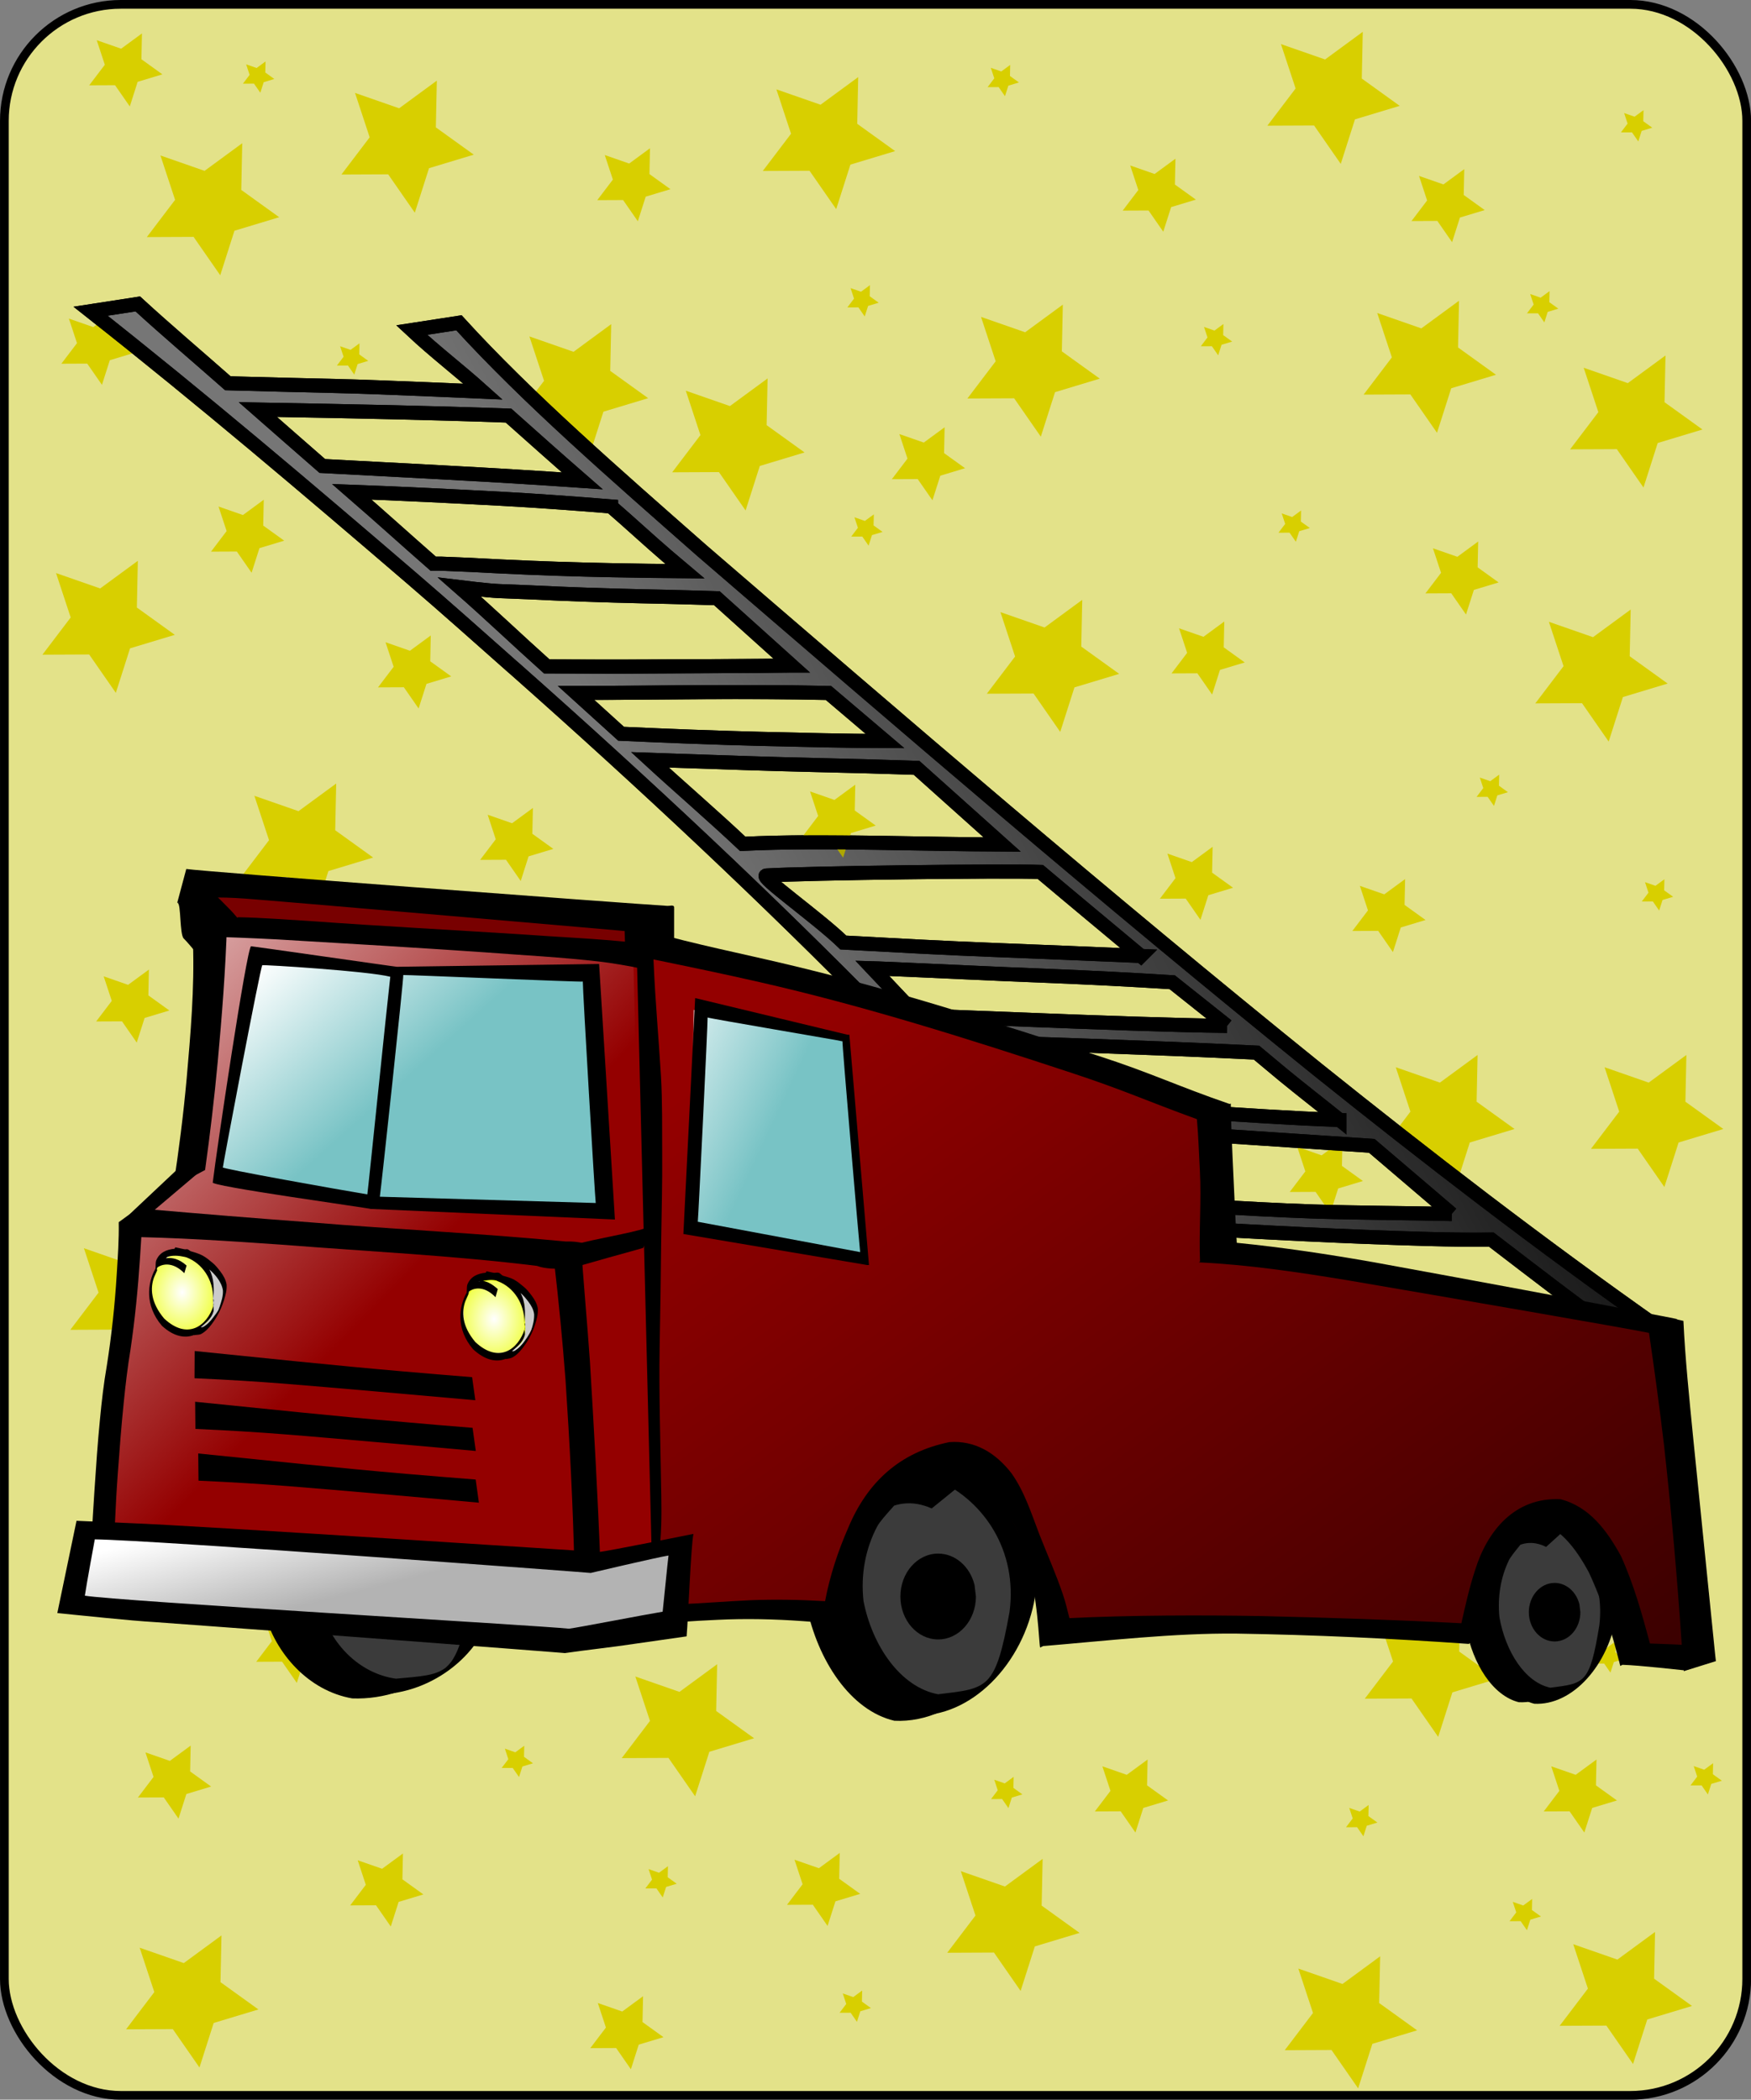 <?xml version="1.0" encoding="UTF-8"?>
<svg version="1.1" viewBox="0 0 125.62 150.62" xmlns="http://www.w3.org/2000/svg" xmlns:xlink="http://www.w3.org/1999/xlink">
<rect x="0" y="0" width="125.62" height="150.62" fill="#808080" stroke="none"/>
<defs>
<linearGradient id="a">
<stop stop-color="#fff" offset="0"/>
<stop stop-color="#fff" stop-opacity="0" offset="1"/>
</linearGradient>
<linearGradient id="h" x1="-41.723" x2="-52.024" y1="77.999" y2="81.21" gradientTransform="matrix(-1.116 -.241 -.033 .889 0 -4.877)" gradientUnits="userSpaceOnUse" xlink:href="#a"/>
<linearGradient id="g" x1=".926" x2="8.868" y1="176.43" y2="181.98" gradientTransform="matrix(2.474 .012 .02 .444 .703 32.734)" gradientUnits="userSpaceOnUse">
<stop stop-color="#fff" offset="0"/>
<stop stop-color="#fff" stop-opacity="0" offset="1"/>
</linearGradient>
<radialGradient id="c" cx="14.193" cy="87.397" r="3.733" gradientTransform="matrix(.899 0 0 1.113 22.38 -2.961)" gradientUnits="userSpaceOnUse" xlink:href="#a"/>
<radialGradient id="b" cx="14.193" cy="87.397" r="3.733" gradientTransform="matrix(.899 0 0 1.113 0 -4.877)" gradientUnits="userSpaceOnUse" xlink:href="#a"/>
<linearGradient id="f" x1="11.802" x2="21.513" y1="43.243" y2="50.5" gradientTransform="matrix(1.303 .006 .038 .843 -2.498 -6.971)" gradientUnits="userSpaceOnUse" xlink:href="#a"/>
<linearGradient id="e" x1="-6.26" x2="18.131" y1="26.466" y2="57.204" gradientTransform="matrix(.942 .004 .053 1.165 .703 32.734)" gradientUnits="userSpaceOnUse">
<stop stop-color="#fff" offset="0"/>
<stop stop-color="#fff" stop-opacity="0" offset="1"/>
</linearGradient>
<linearGradient id="d" x1="96.595" x2="39.125" y1="90.972" y2="44.499" gradientTransform="matrix(1.261 .103 .039 .797 -2.745 -3.011)" gradientUnits="userSpaceOnUse">
<stop offset="0"/>
<stop stop-opacity="0" offset="1"/>
</linearGradient>
<linearGradient id="i" x1="92.969" x2="45.505" y1="77.568" y2="94.326" gradientTransform="scale(1.23 .813)" gradientUnits="userSpaceOnUse">
<stop offset="0"/>
<stop stop-opacity="0" offset="1"/>
</linearGradient>
</defs>
<g transform="translate(.31 .315)">
<path d="m13.687 96.78 19.937 1.81 0.226 8.61-19.938-1.32-0.225-9.1z" fill="#cacaca" opacity=".799"/>
<rect x=".003" y="-.003" width="125" height="150" rx="8.36" ry="8.36" fill="#e3e289" stroke="#000" stroke-width=".625"/>
<path transform="translate(-129.07,-44.936)" d="m158.52 59.879-1.913-2.753-3.353 0.015 2.027-2.67-1.051-3.184 3.166 1.103 2.703-1.983-0.07 3.352 2.721 1.958-3.21 0.969z" fill="#d8cf00"/>
<path transform="translate(-98.84,-45.192)" d="m158.52 59.879-1.913-2.753-3.353 0.015 2.027-2.67-1.051-3.184 3.166 1.103 2.703-1.983-0.07 3.352 2.721 1.958-3.21 0.969z" fill="#d8cf00"/>
<path transform="translate(-40.923,-25.221)" d="m158.52 59.879-1.913-2.753-3.353 0.015 2.027-2.67-1.051-3.184 3.166 1.103 2.703-1.983-0.07 3.352 2.721 1.958-3.21 0.969z" fill="#d8cf00"/>
<path transform="translate(-39.425,24.957)" d="m158.52 59.879-1.913-2.753-3.353 0.015 2.027-2.67-1.051-3.184 3.166 1.103 2.703-1.983-0.07 3.352 2.721 1.958-3.21 0.969z" fill="#d8cf00"/>
<path transform="translate(-55.652,64.401)" d="m158.52 59.879-1.913-2.753-3.353 0.015 2.027-2.67-1.051-3.184 3.166 1.103 2.703-1.983-0.07 3.352 2.721 1.958-3.21 0.969z" fill="#d8cf00"/>
<path transform="translate(-85.609,82.625)" d="m158.52 59.879-1.913-2.753-3.353 0.015 2.027-2.67-1.051-3.184 3.166 1.103 2.703-1.983-0.07 3.352 2.721 1.958-3.21 0.969z" fill="#d8cf00"/>
<path transform="translate(-144.52,88.117)" d="m158.52 59.879-1.913-2.753-3.353 0.015 2.027-2.67-1.051-3.184 3.166 1.103 2.703-1.983-0.07 3.352 2.721 1.958-3.21 0.969z" fill="#d8cf00"/>
<path transform="translate(-148.52,37.939)" d="m158.52 59.879-1.913-2.753-3.353 0.015 2.027-2.67-1.051-3.184 3.166 1.103 2.703-1.983-0.07 3.352 2.721 1.958-3.21 0.969z" fill="#d8cf00"/>
<path transform="translate(-136.29,5.485)" d="m158.52 59.879-1.913-2.753-3.353 0.015 2.027-2.67-1.051-3.184 3.166 1.103 2.703-1.983-0.07 3.352 2.721 1.958-3.21 0.969z" fill="#d8cf00"/>
<path transform="translate(-150.52,-10.492)" d="m158.52 59.879-1.913-2.753-3.353 0.015 2.027-2.67-1.051-3.184 3.166 1.103 2.703-1.983-0.07 3.352 2.721 1.958-3.21 0.969z" fill="#d8cf00"/>
<path transform="translate(-116.56,-27.468)" d="m158.52 59.879-1.913-2.753-3.353 0.015 2.027-2.67-1.051-3.184 3.166 1.103 2.703-1.983-0.07 3.352 2.721 1.958-3.21 0.969z" fill="#d8cf00"/>
<path transform="translate(-62.642,-48.438)" d="m158.52 59.879-1.913-2.753-3.353 0.015 2.027-2.67-1.051-3.184 3.166 1.103 2.703-1.983-0.07 3.352 2.721 1.958-3.21 0.969z" fill="#d8cf00"/>
<path transform="translate(-43.42,-6.997)" d="m158.52 59.879-1.913-2.753-3.353 0.015 2.027-2.67-1.051-3.184 3.166 1.103 2.703-1.983-0.07 3.352 2.721 1.958-3.21 0.969z" fill="#d8cf00"/>
<path transform="translate(-54.404,24.957)" d="m158.52 59.879-1.913-2.753-3.353 0.015 2.027-2.67-1.051-3.184 3.166 1.103 2.703-1.983-0.07 3.352 2.721 1.958-3.21 0.969z" fill="#d8cf00"/>
<path transform="translate(-44.668,46.926)" d="m158.52 59.879-1.913-2.753-3.353 0.015 2.027-2.67-1.051-3.184 3.166 1.103 2.703-1.983-0.07 3.352 2.721 1.958-3.21 0.969z" fill="#d8cf00"/>
<path transform="translate(-61.394,89.615)" d="m158.52 59.879-1.913-2.753-3.353 0.015 2.027-2.67-1.051-3.184 3.166 1.103 2.703-1.983-0.07 3.352 2.721 1.958-3.21 0.969z" fill="#d8cf00"/>
<path transform="translate(-69.632,43.181)" d="m158.52 59.879-1.913-2.753-3.353 0.015 2.027-2.67-1.051-3.184 3.166 1.103 2.703-1.983-0.07 3.352 2.721 1.958-3.21 0.969z" fill="#d8cf00"/>
<path transform="matrix(.553 0 0 .553 -78.161 41.361)" d="m158.52 59.879-1.913-2.753-3.353 0.015 2.027-2.67-1.051-3.184 3.166 1.103 2.703-1.983-0.07 3.352 2.721 1.958-3.21 0.969z" fill="#d8cf00"/>
<path transform="matrix(.553 0 0 .553 16.204 -16.057)" d="m158.52 59.879-1.913-2.753-3.353 0.015 2.027-2.67-1.051-3.184 3.166 1.103 2.703-1.983-0.07 3.352 2.721 1.958-3.21 0.969z" fill="#d8cf00"/>
<path transform="matrix(.553 0 0 .553 -42.212 -17.555)" d="m158.52 59.879-1.913-2.753-3.353 0.015 2.027-2.67-1.051-3.184 3.166 1.103 2.703-1.983-0.07 3.352 2.721 1.958-3.21 0.969z" fill="#d8cf00"/>
<path transform="matrix(.553 0 0 .553 -4.516 -16.806)" d="m158.52 59.879-1.913-2.753-3.353 0.015 2.027-2.67-1.051-3.184 3.166 1.103 2.703-1.983-0.07 3.352 2.721 1.958-3.21 0.969z" fill="#d8cf00"/>
<path transform="matrix(.553 0 0 .553 17.203 10.655)" d="m158.52 59.879-1.913-2.753-3.353 0.015 2.027-2.67-1.051-3.184 3.166 1.103 2.703-1.983-0.07 3.352 2.721 1.958-3.21 0.969z" fill="#d8cf00"/>
<path transform="matrix(.553 0 0 .553 11.96 34.87)" d="m158.52 59.879-1.913-2.753-3.353 0.015 2.027-2.67-1.051-3.184 3.166 1.103 2.703-1.983-0.07 3.352 2.721 1.958-3.21 0.969z" fill="#d8cf00"/>
<path transform="matrix(.553 0 0 .553 7.467 53.593)" d="m158.52 59.879-1.913-2.753-3.353 0.015 2.027-2.67-1.051-3.184 3.166 1.103 2.703-1.983-0.07 3.352 2.721 1.958-3.21 0.969z" fill="#d8cf00"/>
<path transform="matrix(.553 0 0 .553 -66.677 87.295)" d="m158.52 59.879-1.913-2.753-3.353 0.015 2.027-2.67-1.051-3.184 3.166 1.103 2.703-1.983-0.07 3.352 2.721 1.958-3.21 0.969z" fill="#d8cf00"/>
<path transform="matrix(.553 0 0 .553 -75.165 97.031)" d="m158.52 59.879-1.913-2.753-3.353 0.015 2.027-2.67-1.051-3.184 3.166 1.103 2.703-1.983-0.07 3.352 2.721 1.958-3.21 0.969z" fill="#d8cf00"/>
<path transform="matrix(.553 0 0 .553 -42.711 115.01)" d="m158.52 59.879-1.913-2.753-3.353 0.015 2.027-2.67-1.051-3.184 3.166 1.103 2.703-1.983-0.07 3.352 2.721 1.958-3.21 0.969z" fill="#d8cf00"/>
<path transform="matrix(.553 0 0 .553 -6.513 98.03)" d="m158.52 59.879-1.913-2.753-3.353 0.015 2.027-2.67-1.051-3.184 3.166 1.103 2.703-1.983-0.07 3.352 2.721 1.958-3.21 0.969z" fill="#d8cf00"/>
<path transform="matrix(.237 0 0 .237 -18.204 62.794)" d="m158.52 59.879-1.913-2.753-3.353 0.015 2.027-2.67-1.051-3.184 3.166 1.103 2.703-1.983-0.07 3.352 2.721 1.958-3.21 0.969z" fill="#d8cf00"/>
<path transform="matrix(.237 0 0 .237 44.456 102.74)" d="m158.52 59.879-1.913-2.753-3.353 0.015 2.027-2.67-1.051-3.184 3.166 1.103 2.703-1.983-0.07 3.352 2.721 1.958-3.21 0.969z" fill="#d8cf00"/>
<path transform="matrix(.237 0 0 .237 57.437 93.001)" d="m158.52 59.879-1.913-2.753-3.353 0.015 2.027-2.67-1.051-3.184 3.166 1.103 2.703-1.983-0.07 3.352 2.721 1.958-3.21 0.969z" fill="#d8cf00"/>
<path transform="matrix(.237 0 0 .237 77.658 105.48)" d="m158.52 59.879-1.913-2.753-3.353 0.015 2.027-2.67-1.051-3.184 3.166 1.103 2.703-1.983-0.07 3.352 2.721 1.958-3.21 0.969z" fill="#d8cf00"/>
<path transform="matrix(.237 0 0 .237 75.162 79.77)" d="m158.52 59.879-1.913-2.753-3.353 0.015 2.027-2.67-1.051-3.184 3.166 1.103 2.703-1.983-0.07 3.352 2.721 1.958-3.21 0.969z" fill="#d8cf00"/>
<path transform="matrix(.237 0 0 .237 81.153 50.812)" d="m158.52 59.879-1.913-2.753-3.353 0.015 2.027-2.67-1.051-3.184 3.166 1.103 2.703-1.983-0.07 3.352 2.721 1.958-3.21 0.969z" fill="#d8cf00"/>
<path transform="matrix(.237 0 0 .237 72.915 8.622)" d="m158.52 59.879-1.913-2.753-3.353 0.015 2.027-2.67-1.051-3.184 3.166 1.103 2.703-1.983-0.07 3.352 2.721 1.958-3.21 0.969z" fill="#d8cf00"/>
<path transform="matrix(.237 0 0 .237 79.655 -4.359)" d="m158.52 59.879-1.913-2.753-3.353 0.015 2.027-2.67-1.051-3.184 3.166 1.103 2.703-1.983-0.07 3.352 2.721 1.958-3.21 0.969z" fill="#d8cf00"/>
<path transform="matrix(.237 0 0 .237 34.22 -7.605)" d="m158.52 59.879-1.913-2.753-3.353 0.015 2.027-2.67-1.051-3.184 3.166 1.103 2.703-1.983-0.07 3.352 2.721 1.958-3.21 0.969z" fill="#d8cf00"/>
<path transform="matrix(.237 0 0 .237 -19.203 -7.854)" d="m158.52 59.879-1.913-2.753-3.353 0.015 2.027-2.67-1.051-3.184 3.166 1.103 2.703-1.983-0.07 3.352 2.721 1.958-3.21 0.969z" fill="#d8cf00"/>
<path transform="matrix(.237 0 0 .237 -26.692 96.746)" d="m158.52 59.879-1.913-2.753-3.353 0.015 2.027-2.67-1.051-3.184 3.166 1.103 2.703-1.983-0.07 3.352 2.721 1.958-3.21 0.969z" fill="#d8cf00"/>
<path transform="translate(-41.672,87.867)" d="m158.52 59.879-1.913-2.753-3.353 0.015 2.027-2.67-1.051-3.184 3.166 1.103 2.703-1.983-0.07 3.352 2.721 1.958-3.21 0.969z" fill="#d8cf00"/>
<path transform="matrix(.553 0 0 .553 -80.657 -5.822)" d="m158.52 59.879-1.913-2.753-3.353 0.015 2.027-2.67-1.051-3.184 3.166 1.103 2.703-1.983-0.07 3.352 2.721 1.958-3.21 0.969z" fill="#d8cf00"/>
<path transform="matrix(.553 0 0 .553 -78.66 -25.793)" d="m158.52 59.879-1.913-2.753-3.353 0.015 2.027-2.67-1.051-3.184 3.166 1.103 2.703-1.983-0.07 3.352 2.721 1.958-3.21 0.969z" fill="#d8cf00"/>
<path transform="translate(-143.03,-40.449)" d="m158.52 59.879-1.913-2.753-3.353 0.015 2.027-2.67-1.051-3.184 3.166 1.103 2.703-1.983-0.07 3.352 2.721 1.958-3.21 0.969z" fill="#d8cf00"/>
<path transform="matrix(.237 0 0 .237 71.667 123.96)" d="m158.52 59.879-1.913-2.753-3.353 0.015 2.027-2.67-1.051-3.184 3.166 1.103 2.703-1.983-0.07 3.352 2.721 1.958-3.21 0.969z" fill="#d8cf00"/>
<path transform="matrix(.237 0 0 .237 84.648 114.22)" d="m158.52 59.879-1.913-2.753-3.353 0.015 2.027-2.67-1.051-3.184 3.166 1.103 2.703-1.983-0.07 3.352 2.721 1.958-3.21 0.969z" fill="#d8cf00"/>
<path transform="matrix(.237 0 0 .237 59.934 117.22)" d="m158.52 59.879-1.913-2.753-3.353 0.015 2.027-2.67-1.051-3.184 3.166 1.103 2.703-1.983-0.07 3.352 2.721 1.958-3.21 0.969z" fill="#d8cf00"/>
<path transform="matrix(.553 0 0 .553 25.691 98.03)" d="m158.52 59.879-1.913-2.753-3.353 0.015 2.027-2.67-1.051-3.184 3.166 1.103 2.703-1.983-0.07 3.352 2.721 1.958-3.21 0.969z" fill="#d8cf00"/>
<path transform="matrix(.237 0 0 .237 -12.463 12.367)" d="m158.52 59.879-1.913-2.753-3.353 0.015 2.027-2.67-1.051-3.184 3.166 1.103 2.703-1.983-0.07 3.352 2.721 1.958-3.21 0.969z" fill="#d8cf00"/>
<path transform="matrix(.553 0 0 .553 -57.94 17.395)" d="m158.52 59.879-1.913-2.753-3.353 0.015 2.027-2.67-1.051-3.184 3.166 1.103 2.703-1.983-0.07 3.352 2.721 1.958-3.21 0.969z" fill="#d8cf00"/>
<path transform="matrix(.553 0 0 .553 -69.922 7.659)" d="m158.52 59.879-1.913-2.753-3.353 0.015 2.027-2.67-1.051-3.184 3.166 1.103 2.703-1.983-0.07 3.352 2.721 1.958-3.21 0.969z" fill="#d8cf00"/>
<path transform="matrix(.553 0 0 .553 -59.937 104.77)" d="m158.52 59.879-1.913-2.753-3.353 0.015 2.027-2.67-1.051-3.184 3.166 1.103 2.703-1.983-0.07 3.352 2.721 1.958-3.21 0.969z" fill="#d8cf00"/>
<g transform="matrix(1 0 0 .745 -38.893 26.161)">
<path d="m65.277 110.4c-1.567-0.73-3.102-0.57-4.536 0.54 0.537-0.39 1.053-0.83 1.61-1.17 0.688-0.41-1.139 1.34-1.559 2.17-0.965 1.89-1.36 4.07-1.119 6.32 0.72 3.86 3.062 7.35 6.129 7.94 4.083-0.5 4.718-0.37 5.875-7 0.67-5.26-2.133-9.37-5.702-11.11-1.068-0.53-2.134-0.5-3.235-0.29l1.946-1.92c1.116-0.13 2.2-0.1 3.263 0.47 3.617 1.91 6.459 6.13 5.834 11.51-0.938 5.85-5.348 10.37-9.929 10.14-3.14-0.73-5.509-4.32-6.306-8.26-0.621-5.05 1.805-8.64 5.072-10.79 1.522-1.06 3.189-1.13 4.795-0.35l-2.138 1.8z"/>
<rect x="59.39" y="106.46" width="9.927" height="8.012" rx="8.36" ry="10.758"/>
<path transform="matrix(1.062,0,0,1.137,-4.48,-16.053)" d="m72.801 118.65c0 3.848-2.534 6.967-5.66 6.967s-5.66-3.119-5.66-6.967c0-3.848 2.534-6.967 5.66-6.967 2.538 0 4.766 2.079 5.45 5.087" fill="#3b3b3b"/>
<path d="m66.531 112.77c-1.368-0.61-2.707-0.47-3.959 0.46 0.469-0.33 0.919-0.7 1.405-0.98 0.601-0.35-0.994 1.13-1.36 1.82-0.842 1.6-1.187 3.44-0.977 5.34 0.629 3.24 2.673 6.19 5.349 6.69 3.563-0.43 4.118-0.32 5.127-5.91 0.585-4.43-1.861-7.9-4.976-9.36-0.932-0.45-1.863-0.43-2.823-0.25l1.698-1.62c0.974-0.11 1.92-0.08 2.848 0.4 3.157 1.61 5.636 5.17 5.091 9.71-0.819 4.92-4.667 8.74-8.665 8.54-2.74-0.61-4.808-3.63-5.503-6.96-0.542-4.26 1.575-7.28 4.426-9.1 1.328-0.89 2.783-0.95 4.185-0.29l-1.866 1.51z"/>
</g>
<g transform="translate(0,-4.877)">
<path d="m109.49 115.42c-0.93-0.47-1.85-0.36-2.7 0.35 0.32-0.25 0.63-0.53 0.96-0.75 0.41-0.26-0.68 0.86-0.93 1.39-0.58 1.21-0.81 2.6-0.67 4.04 0.43 2.46 1.83 4.69 3.66 5.07 2.44-0.32 2.81-0.24 3.51-4.48 0.4-3.35-1.28-5.98-3.41-7.09-0.64-0.34-1.27-0.32-1.93-0.19l1.16-1.23c0.67-0.08 1.32-0.06 1.95 0.31 2.16 1.21 3.86 3.91 3.48 7.35-0.56 3.74-3.19 6.63-5.92 6.48-1.88-0.47-3.29-2.76-3.77-5.28-0.37-3.22 1.08-5.52 3.03-6.89 0.91-0.68 1.9-0.73 2.86-0.23l-1.28 1.15z"/>
<rect x="104.59" y="110.64" width="9.927" height="8.012" rx="8.36" ry="8.012"/>
<path transform="matrix(.723 0 0 .863 62.221 17.882)" d="m72.801 118.65c0 3.848-2.534 6.967-5.66 6.967s-5.66-3.119-5.66-6.967c0-3.848 2.534-6.967 5.66-6.967 2.538 0 4.766 2.079 5.45 5.087" fill="#3b3b3b"/>
<path d="m110.61 115.53c-0.94-0.47-1.85-0.36-2.71 0.35 0.32-0.25 0.63-0.53 0.96-0.75 0.41-0.26-0.68 0.86-0.93 1.38-0.58 1.22-0.81 2.61-0.67 4.05 0.43 2.46 1.83 4.69 3.66 5.07 2.44-0.32 2.82-0.24 3.51-4.48 0.4-3.36-1.28-5.98-3.41-7.1-0.63-0.33-1.27-0.32-1.93-0.18l1.16-1.23c0.67-0.08 1.32-0.06 1.95 0.3 2.16 1.22 3.86 3.92 3.48 7.36-0.56 3.73-3.19 6.63-5.92 6.48-1.88-0.47-3.29-2.76-3.77-5.28-0.37-3.23 1.08-5.52 3.03-6.9 0.91-0.67 1.9-0.72 2.86-0.22l-1.27 1.15z"/>
<path d="m65.277 110.4c-1.567-0.73-3.102-0.57-4.536 0.54 0.537-0.39 1.053-0.83 1.61-1.17 0.688-0.41-1.139 1.34-1.559 2.17-0.965 1.89-1.36 4.07-1.119 6.32 0.72 3.86 3.062 7.35 6.129 7.94 4.083-0.5 4.718-0.37 5.875-7 0.67-5.26-2.133-9.37-5.702-11.11-1.068-0.53-2.134-0.5-3.235-0.29l1.946-1.92c1.116-0.13 2.2-0.1 3.263 0.47 3.617 1.91 6.459 6.13 5.834 11.51-0.938 5.85-5.348 10.37-9.929 10.14-3.14-0.73-5.509-4.32-6.306-8.26-0.621-5.05 1.805-8.64 5.072-10.79 1.522-1.06 3.189-1.13 4.795-0.35l-2.138 1.8z"/>
<rect x="59.39" y="106.46" width="9.927" height="8.012" rx="8.36" ry="8.012"/>
<path transform="matrix(1.062,0,0,1.137,-4.48,-16.053)" d="m72.801 118.65c0 3.848-2.534 6.967-5.66 6.967s-5.66-3.119-5.66-6.967c0-3.848 2.534-6.967 5.66-6.967 2.538 0 4.766 2.079 5.45 5.087" fill="#3b3b3b"/>
<path d="m66.531 112.77c-1.368-0.61-2.707-0.47-3.959 0.46 0.469-0.33 0.919-0.7 1.405-0.98 0.601-0.35-0.994 1.13-1.36 1.82-0.842 1.6-1.187 3.44-0.977 5.34 0.629 3.24 2.673 6.19 5.349 6.69 3.563-0.43 4.118-0.32 5.127-5.91 0.585-4.43-1.861-7.9-4.976-9.36-0.932-0.45-1.863-0.43-2.823-0.25l1.698-1.62c0.974-0.11 1.92-0.08 2.848 0.4 3.157 1.61 5.636 5.17 5.091 9.71-0.819 4.92-4.667 8.74-8.665 8.54-2.74-0.61-4.808-3.63-5.503-6.96-0.542-4.26 1.575-7.28 4.426-9.1 1.328-0.89 2.783-0.95 4.185-0.29l-1.866 1.51z"/>
</g>
<path d="m118.94 95.117c-8.86-6.228-16.95-12.483-24.751-18.736-15.38-12.411-29.771-24.816-44.162-37.213-6.193-5.453-12.511-10.944-17.411-16.328l-3.388 0.522c1.763 1.647 3.276 2.767 5.114 4.416 0 0-7.358-0.33-10.479-0.401-2.6-0.06-5.211-0.127-7.824-0.198-2.152-1.897-4.409-3.807-6.463-5.692l-3.388 0.523c8.086 6.376 15.608 12.774 23.033 19.146 2.465 2.116 4.828 4.229 7.218 6.344l0.199 0.171c9.349 8.277 18.147 16.532 26.213 24.745 2.783 2.833 5.516 5.664 8.128 8.485 1.379 1.528 2.574 3.041 3.88 4.563-0.012-1e-3 -0.022 1e-3 -0.034 0l0.844 0.954c0.778 0.929 1.691 1.873 2.385 2.793 0.559 0.742 1.122 1.494 1.439 2.203 0.066 0.148-0.263 0.446-0.027 0.4 1.051-0.202 2.107-0.406 3.154-0.611 0 0-1.218-1.902-2.831-3.771 6.057 0.412 12.03 0.752 17.898 0.982 3.013 0.111 6.163 0.234 8.993 0.192 3.07 2.349 6.12 4.699 9.34 7.044l2.92-0.533zm-15.1-8.346c-2.27-0.054-6.934-0.085-9.969-0.181-5.055-0.18-10.311-0.544-15.577-0.929-2.083-2.335-4.255-4.739-4.723-5.151 0.759-3e-3 1.509-0.015 2.315 0.021 4.338 0.162 8.813 0.467 13.285 0.758 2.976 0.199 5.963 0.398 8.934 0.592l5.735 4.89zm-8.05-6.747c-3.406-0.113-6.977-0.361-10.508-0.594-4.508-0.293-9.046-0.624-13.466-0.83-0.07-4e-3 -0.133-1e-3 -0.202-5e-3 -1.371-1.404-2.869-2.815-4.269-4.222 3.449 0.082 6.927 0.2 10.426 0.326 3.997 0.147 8.007 0.293 12.065 0.496 0.653 0.539 1.28 1.076 1.935 1.614 1.305 1.073 2.692 2.143 4.019 3.215zm-8.065-6.747c-4.068-0.047-9.625-0.26-13.824-0.421-2.802-0.107-5.628-0.219-8.433-0.329l-3.195-3.379c0.14 4e-3 0.296 5e-3 0.437 0.01 4.102 0.171 8.224 0.382 12.307 0.536 2.89 0.12 5.807 0.262 8.774 0.454l3.934 3.129zm-6.187-5.018c-3.488-0.153-6.936-0.284-10.411-0.425-3.592-0.132-7.275-0.343-10.933-0.537-1.817-1.768-6.095-4.77-5.528-4.808 2.974-0.179 17.043-0.352 19.661-0.256 2.382 2.009 4.807 4.017 7.211 6.026zm-9.947-7.992c-2.967-0.013-5.978-0.081-8.983-0.125-3.295-0.049-6.59-0.071-9.633 0.077-2.126-2.007-4.475-4.021-6.659-6.03 0.462 0.016 0.936 0.031 1.399 0.049 3.529 0.126 7.051 0.247 10.527 0.327 2.391 0.055 4.782 0.117 7.205 0.201l6.144 5.501zm-35.417-30.768c1.751 1.559 3.498 3.12 5.291 4.68-3.264-0.226-6.538-0.423-9.755-0.594-2.96-0.154-5.938-0.321-8.896-0.473-1.559-1.352-3.078-2.696-4.622-4.047 3.2 0.058 6.427 0.116 9.647 0.191 2.762 0.065 5.53 0.139 8.335 0.243zm27.014 23.345c-2.92-7e-3 -5.928-0.087-8.922-0.157-3.299-0.082-6.636-0.212-10.015-0.366-1.069-0.976-2.147-1.952-3.23-2.929 3.08-3e-3 6.14-0.035 9.201-0.054 2.927-0.013 5.88-0.01 8.904 0.057 1.353 1.15 2.707 2.299 4.062 3.449zm-6.698-5.414c-3.372 0.038-6.777 0.044-10.171 0.065-2.441 0.017-4.928 4e-3 -7.403-5e-3 -2.12-1.897-4.091-3.788-6.261-5.687 0 0 2.045 0.252 2.814 0.282 1.412 0.051 2.841 0.115 4.271 0.183 2.678 0.113 5.321 0.181 7.931 0.234 1.144 0.027 2.299 0.064 3.45 0.097l5.369 4.831zm-12.966-11.417c1.38 1.194 2.663 2.388 4.052 3.582 0.42 0.355 0.847 0.71 1.266 1.065-1.728-0.015-3.463-0.032-5.221-0.071-2.608-0.049-5.27-0.137-7.971-0.269-1.453-0.08-2.866-0.147-4.29-0.199-0.203-7e-3 -0.391 3e-3 -0.586 3e-3 -1.963-1.719-3.857-3.436-5.847-5.16 3.524 0.127 7.103 0.309 10.692 0.498 2.591 0.141 5.241 0.336 7.905 0.551z" fill="#767676" stroke="#000" stroke-width=".758pt"/>
<path transform="matrix(.553 0 0 .553 -27.485 28.097)" d="m158.52 59.879-1.913-2.753-3.353 0.015 2.027-2.67-1.051-3.184 3.166 1.103 2.703-1.983-0.07 3.352 2.721 1.958-3.21 0.969z" fill="#d8cf00"/>
<path d="m118.94 95.118c-8.86-6.228-16.95-12.483-24.753-18.736-15.379-12.411-29.771-24.816-44.161-37.213-6.193-5.453-12.511-10.944-17.411-16.328l-3.389 0.522c1.764 1.647 3.276 2.767 5.115 4.417 0 0-7.359-0.331-10.479-0.402-2.601-0.06-5.211-0.127-7.824-0.198-2.152-1.897-4.409-3.807-6.463-5.692l-3.388 0.523c8.087 6.376 15.609 12.774 23.033 19.146 2.465 2.116 4.829 4.229 7.219 6.344l0.199 0.171c9.349 8.277 18.147 16.532 26.213 24.745 2.783 2.833 5.516 5.664 8.128 8.485 1.379 1.528 2.574 3.041 3.88 4.563-0.012 0-0.022 1e-3 -0.034 0l0.844 0.954c0.777 0.929 1.691 1.873 2.384 2.793 0.56 0.742 1.123 1.494 1.44 2.203 0.066 0.148-0.263 0.446-0.027 0.4 1.051-0.202 2.106-0.406 3.154-0.611 0 0-1.218-1.902-2.831-3.771 6.057 0.412 12.029 0.752 17.898 0.982 3.004 0.111 6.164 0.234 8.994 0.192 3.06 2.349 6.12 4.699 9.34 7.044l2.92-0.533zm-15.11-8.346c-2.26-0.054-6.925-0.085-9.96-0.181-5.055-0.18-10.311-0.544-15.577-0.929-2.083-2.335-4.255-4.739-4.723-5.151 0.758-3e-3 1.509-0.014 2.315 0.021 4.338 0.163 8.813 0.467 13.285 0.758 2.976 0.199 5.963 0.398 8.934 0.592l5.726 4.89zm-8.041-6.747c-3.406-0.113-6.977-0.361-10.509-0.594-4.507-0.293-9.045-0.624-13.465-0.83-0.07-4e-3 -0.133-1e-3 -0.202-5e-3 -1.371-1.404-2.87-2.815-4.269-4.222 3.449 0.082 6.927 0.2 10.426 0.326 3.997 0.147 8.006 0.293 12.065 0.496 0.653 0.539 1.28 1.076 1.935 1.614 1.305 1.073 2.692 2.143 4.019 3.215zm-8.065-6.747c-4.068-0.047-9.625-0.26-13.824-0.421-2.802-0.107-5.628-0.219-8.434-0.329l-3.195-3.379c0.141 5e-3 0.297 5e-3 0.438 0.01 4.102 0.171 8.224 0.382 12.306 0.536 2.891 0.12 5.808 0.262 8.775 0.454l3.934 3.129zm-6.187-5.018c-3.488-0.153-6.936-0.284-10.411-0.425-3.592-0.132-7.275-0.343-10.934-0.537-1.816-1.768-6.095-4.77-5.527-4.808 2.973-0.179 17.043-0.352 19.661-0.256 2.382 2.009 4.807 4.017 7.211 6.026zm-9.947-7.992c-2.968-0.013-5.978-0.081-8.983-0.125-3.295-0.049-6.591-0.071-9.633 0.077-2.126-2.007-4.475-4.021-6.659-6.03 0.462 0.016 0.936 0.031 1.399 0.049 3.528 0.126 7.051 0.247 10.527 0.327 2.39 0.055 4.782 0.117 7.205 0.201l6.144 5.501zm-35.417-30.768c1.75 1.559 3.498 3.12 5.291 4.68-3.264-0.226-6.538-0.423-9.755-0.594-2.96-0.154-5.939-0.321-8.896-0.473-1.559-1.352-3.079-2.696-4.623-4.047 3.201 0.058 6.428 0.116 9.648 0.191 2.762 0.065 5.53 0.139 8.335 0.243zm27.013 23.345c-2.919-7e-3 -5.927-0.087-8.921-0.157-3.299-0.082-6.636-0.212-10.015-0.366-1.07-0.976-2.147-1.952-3.23-2.929 3.08-3e-3 6.14-0.035 9.201-0.054 2.927-0.013 5.88-0.01 8.904 0.057 1.353 1.15 2.707 2.299 4.061 3.449zm-6.697-5.414c-3.372 0.038-6.777 0.044-10.171 0.065-2.442 0.017-4.928 4e-3 -7.403-5e-3 -2.12-1.897-4.091-3.788-6.262-5.687 0 0 2.045 0.252 2.815 0.282 1.412 0.051 2.841 0.115 4.271 0.183 2.678 0.114 5.321 0.181 7.93 0.234 1.145 0.027 2.3 0.064 3.451 0.097l5.369 4.831zm-12.966-11.417c1.38 1.194 2.662 2.388 4.052 3.582 0.419 0.355 0.847 0.71 1.266 1.065-1.728-0.015-3.463-0.032-5.221-0.071-2.608-0.049-5.271-0.137-7.971-0.269-1.453-0.08-2.866-0.147-4.29-0.199-0.203-7e-3 -0.391 3e-3 -0.586 3e-3 -1.963-1.719-3.857-3.436-5.847-5.16 3.524 0.127 7.103 0.309 10.692 0.498 2.591 0.141 5.241 0.336 7.905 0.551z" fill="url(#i)" stroke="#000" stroke-width=".758pt"/>
<g transform="translate(3.202,39.705)">
<path d="m43.056 28.122 0.211 47.138 11.649 0.455c0.224-0.092 1.921-0.747 1.904-1.095-0.018-0.372 2.462-7.433 2.462-7.433s5.483-5.587 8.28-1.042c2.569 4.176 4.129 9.354 4.391 10.248l12.395 0.484 9.447-0.07 7.975 0.279 2.49-6.71 1.99-1.934 2.09 0.046 5.54 9.591 4.11 0.149-1.44-22.833-32.666-6.215-0.468-8.862-5.55-2.864-34.81-9.332z" fill="#940000"/>
<path d="m43.251 28.249 0.211 47.138 11.649 0.454c0.224-0.091 1.921-0.747 1.904-1.095-0.018-0.371 2.462-7.433 2.462-7.433s5.483-5.586 8.28-1.041c2.569 4.175 4.129 9.354 4.391 10.247l12.396 0.485 9.446-0.07 7.97 0.278 2.5-6.71 1.99-1.933 2.08 0.046 5.54 9.59 4.11 0.15-1.43-22.834-32.671-6.214-0.468-8.862-5.55-2.865-34.81-9.331z" fill="url(#d)" opacity=".636"/>
<path d="m43.178 26.818-1.956 1.311-0.21 0.139 1e-3 0.031c0.068 1.08 0.396 7.301 0.523 9.961 0.072 1.841 0.071 3.68 0.085 5.514 0.01 2.051-0.013 4.083-0.04 6.129 0.014 2.595-0.105 5.191-0.113 7.782 4e-3 3.194 0.09 6.388 0.099 9.582 6e-3 1.401 0.039 2.817-0.135 4.182-0.013 0.075-0.037 0.14-0.052 0.215l2.507-0.233c1e-3 -8e-3 -0.016-1-0.019-1.002 0.11-1.377 0.069-2.791 0.042-4.19-0.053-3.196-0.15-6.4-0.099-9.582 0.05-2.589 0.086-5.19 0.113-7.782 0.032-2.051 0.087-4.099 0.07-6.158-0.011-1.834 0.021-3.669-0.086-5.514-0.157-2.672-0.406-5.352-0.52-8.021-9e-3 -0.172-8e-3 -0.242-0.018-0.377 2.531 0.52 5.083 1.049 7.602 1.625 7.552 1.718 15.021 4.082 22.455 6.535 3.645 1.199 5.338 1.994 8.929 3.298 0.11 1.236 0.146 2.476 0.214 3.709 0.112 2.092-0.076 4.42 0.01 6.509l-0.09 0.055c3.553 0.167 7.103 0.697 10.663 1.282 6.957 1.187 20.107 3.457 21.637 3.777 0.4 2.69 0.76 5.379 1.08 8.067 0.53 4.77 0.95 9.552 1.27 14.309-0.76-0.045-1.52-0.063-2.28-0.093-0.57-2.112-1.16-4.244-2.08-6.272-1-1.823-2.26-3.547-4.34-4.079-3.31-0.156-5.26 2.308-6.12 5.067-0.41 1.241-0.7 2.54-0.99 3.83-4.795-0.247-9.406-0.398-14.263-0.513-4.223-0.079-9.574-0.069-13.856 0.147-0.148-0.56-0.265-1.112-0.456-1.665-0.492-1.474-1.138-2.909-1.707-4.364-0.571-1.482-1.044-3.017-1.987-4.355-1.158-1.5-2.666-2.379-4.462-2.243-3.587 0.728-5.898 2.904-7.251 6.132-0.73 1.666-1.322 3.441-1.667 5.276-1.808-0.104-3.598-0.135-5.381-0.066-1.738 0.08-3.482 0.229-5.208 0.293l-2.379 1.557c1.666-0.273 3.513-0.359 5.262-0.445 2.023-0.098 4.073-0.054 6.129 0.096 0.24 0.018 0.478 0.033 0.718 0.059l2.418-1.397c-0.021-3e-3 -0.042-3e-3 -0.063-6e-3l0.76-0.344c0.234-2.096 1.42-9.802 6.243-8.985 6.765 0.229 6.734 11.68 6.928 12.568l0.212-0.107c4.436-0.369 9.39-0.943 13.882-0.896 5.542 0.088 11.099 0.347 16.668 0.741l1.4-1.23 0.15-0.082c0.27-1.679 0.74-3.339 1.28-4.932-0.77-0.201 0.71-1.703 1.67-2.679 1.97 0.407 3.17 2.067 4.1 3.778 1.02 2.166 1.69 4.459 2.26 6.725l0.16-0.082c1.27 0.038 4.13 0.372 4.4 0.393v0.063l2.3-0.719c-0.02-0.18-0.04-0.358-0.06-0.537-0.53-5.198-1.05-10.388-1.58-15.586-0.27-2.765-0.56-5.53-0.69-8.285-1.25-0.254 0.36 0.024-0.97-0.237-7.06-1.368-14.12-2.667-21.179-3.958-3.295-0.58-6.596-1.08-9.893-1.406-0.118-2.065-0.212-4.125-0.305-6.189-0.055-1.263-0.112-2.537-0.125-3.796l-0.092 0.024c-3.651-1.252-5.652-2.234-9.339-3.426-7.432-2.41-14.893-4.817-22.427-6.595-3.249-0.772-6.533-1.423-9.752-2.333z"/>
</g>
<path d="m15.255 66.808 30.114 1.09 1.202 48.422-39.222-6.68 2.466-22.34 3.653-4.206 1.787-16.286z" fill="#940000"/>
<path d="m14.996 66.703 30.115 1.09 1.201 48.427-39.222-6.68 2.466-22.345 3.653-4.206 1.787-16.286z" fill="url(#e)"/>
<path d="m15.975 65.953c-0.103 3.317-0.363 6.617-0.665 9.905-0.243 2.598-0.548 5.183-0.906 7.757l-2.285 1.214c0.397-2.571 0.725-5.16 0.962-7.767 0.282-3.223 0.567-6.472 0.454-9.738l2.44-1.371z"/>
<g transform="translate(3.202,39.705)">
<path d="m14.99 28.613 10.152 0.956 14.037 0.305 0.335 16.734-16.111-0.53-11.223-2.037 2.81-15.428z" fill="#78c3c5"/>
<path d="m14.968 28.613 10.153 0.956 14.036 0.304 0.335 16.734-16.111-0.529-11.223-2.037 2.81-15.428z" fill="url(#f)"/>
<path d="m14.499 27.859c-0.32 0.158-2.506 14.883-2.749 16.959l0.706-0.97c-0.035-0.018 2.746-14.67 2.849-14.627 0.055-0.051 7.618 0.42 9.183 0.826-0.256 2.194-1.588 15.275-1.647 15.612-1.925-0.318-10.525-1.843-10.483-1.967l-0.597 1.096c-0.545 0.237 11.381 1.876 11.307 1.914l17.535 0.76-1.134-18.331-14.505 0.202c0.018 0.017-10.469-1.491-10.465-1.474zm23.802 2.533c-0.021 0.405 0.87 15.526 0.926 15.885l-15.489-0.45c0.094-0.609 1.729-15.786 1.681-15.903 0.088-0.028 12.762 0.517 12.882 0.468z"/>
</g>
<path d="m10.228 86.945-1.6 0.193c0.119-0.136 4.154-3.91 4.28-4.038 1.072-0.73 0.025 0.743 1.267 0.503l-3.947 3.342z"/>
<path d="m9.938 86.1c-0.032 1.281-0.118 2.553-0.204 3.824-0.146 2.218-0.364 4.418-0.683 6.58-0.207 1.248-0.356 2.518-0.484 3.796-0.175 1.71-0.305 3.42-0.43 5.14-0.088 1.22-0.153 2.44-0.207 3.66l-1.683 1.2c0.067-1.22 0.134-2.45 0.218-3.67 0.117-1.72 0.227-3.43 0.398-5.14 0.123-1.29 0.269-2.569 0.488-3.824 0.341-2.149 0.576-4.34 0.713-6.557 0.077-1.245 0.166-2.494 0.144-3.751l1.73-1.258z"/>
<path d="m41.37 88.83c0.168 2.83 0.447 5.659 0.64 8.489 0.276 4.511 0.568 9.751 0.74 14.261l-1.852 0.63c-0.096-4.52-0.339-9.05-0.639-13.571-0.213-2.791-0.482-5.579-0.806-8.362l1.917-1.447z"/>
<path d="m11.234 89.87-0.479 1.219s-0.958 2.482 1.045 3.788c2.003 1.306 3.178-0.522 3.178-0.522s1.524-2.09 0.523-3.135c-1.002-1.045-2.613-1.699-2.613-1.699l-1.654 0.349z" fill="#cbcbcb" fill-rule="evenodd"/>
<path d="m14.978 93.355c0 1.33-1.108 1.74-2.199 1.74s-2.199-1.213-2.199-3.034c0-1.33 0.886-2.409 1.977-2.409 0.902 0 2.105 0.791 2.348 1.848" fill="#ebff00"/>
<path d="m14.956 93.333c0 1.33-1.107 1.74-2.198 1.74-1.092 0-2.199-1.213-2.199-3.034 0-1.329 0.885-2.409 1.976-2.409 0.902 0 2.105 0.791 2.348 1.849" fill="url(#b)"/>
<path d="m12.268 89.162-0.058 0.102c-0.554 0.055-1.064 0.253-1.305 0.818-0.074 0.181-0.032 0.421-0.066 0.618-0.568 1.007-0.785 2.624 0.466 4.088 0.861 0.796 1.665 0.909 2.307 0.663l2e-3 0.034c0.011-2e-3 0.018-0.031 0.03-0.034 0.017-4e-3 0.045 2e-3 0.062 0 0.134-0.018 0.28-0.013 0.403-0.066 0.298-0.156 0.539-0.406 0.749-0.683 0.379-0.497 0.685-1.075 0.89-1.713 0.116-0.366 0.227-0.745 0.197-1.166-0.058-0.345-0.236-0.649-0.447-0.929-0.174-0.226-0.345-0.446-0.559-0.621-0.229-0.192-0.457-0.38-0.71-0.518-0.278-0.15-0.569-0.229-0.856-0.313-0.084-0.04-0.136-0.106-0.225-0.139-0.066-0.017-0.121 0.012-0.187-1e-3 -0.011-2e-3 -0.021 2e-3 -0.032 0-0.219-0.046-0.443-0.093-0.661-0.14zm-0.562 0.684c0.372-0.126 0.809-0.094 1.248 6e-3 0.042 0.01 0.084 0.023 0.127 0.035 1.118 0.431 1.903 1.567 1.912 2.961 0.06-0.723 0.064-1.436-0.282-2.095 0.209 0.172 0.387 0.364 0.557 0.586 0.205 0.273 0.372 0.593 0.416 0.929 0.016 0.414-0.113 0.771-0.229 1.132-0.066 0.192-0.333 0.865 3e-3 0.068 0.027-0.064-0.053 0.113-0.086 0.172-0.114 0.201-0.245 0.367-0.381 0.547-0.205 0.272-0.431 0.524-0.718 0.683-0.054 0.026-0.128 0.023-0.186 0.034 0.359-0.329 0.761-0.609 0.916-1.129 0.046-0.134-0.018-0.303 0.012-0.446-0.473 1.474-1.862 2.515-3.546 0.944-0.995-1.179-1.001-2.222-0.727-2.956l0.227-0.513c-0.02-0.128-0.025-0.018-0.035-0.069 0.03-0.03 0.025-0.113 0.057-0.137 0.484-0.328 1.219-0.304 1.922 0.421l0.163-0.549c-0.543-0.489-1.043-0.589-1.491-0.522 0.049-0.022 0.07-0.085 0.121-0.102zm3.309 3.483c0.012-0.04 0.046-0.062 0.057-0.103-0.13 0.22-0.053 0.127-0.043-0.275 1e-3 -0.039-0.036-0.064-0.036-0.103-0.013 0.161 0.053 0.327 0.022 0.481z"/>
<path d="m10.178 86.415c3.932 0.346 7.866 0.662 11.801 0.956 6.104 0.508 12.218 0.787 18.318 1.374 0.888-0.036 1.721 0.185 2.4 0.575l-2.47 1.4c-0.672-0.028-1.369 8e-3 -2.011-0.226-6.034-0.747-12.096-1.031-18.144-1.51-4.023-0.28-7.746-0.532-11.772-0.581l1.878-1.988z"/>
<path d="m41.104 88.931c0.957-0.315 3.94-0.796 4.886-1.144 0-2e-3 0.618-0.223 0.619-0.223l-0.777 1.64c-0.206 0.076-4.455 1.212-5.425 1.563l0.697-1.836z"/>
<path d="m33.58 91.442-0.479 1.219s-0.958 2.482 1.045 3.788c2.002 1.306 3.178-0.523 3.178-0.523s1.524-2.09 0.523-3.135c-1.002-1.045-2.613-1.698-2.613-1.698l-1.654 0.349z" fill="#cbcbcb" fill-rule="evenodd"/>
<path d="m37.38 95.051c0 1.298-1.119 1.698-2.221 1.698s-2.22-1.184-2.22-2.961c0-1.297 0.894-2.351 1.996-2.351 0.91 0 2.125 0.772 2.371 1.804" fill="#ebff00"/>
<path d="m37.336 95.249c0 1.33-1.107 1.74-2.198 1.74-1.092 0-2.199-1.213-2.199-3.034 0-1.33 0.885-2.409 1.977-2.409 0.901 0 2.104 0.791 2.347 1.848" fill="url(#c)"/>
<path d="m34.594 90.881-0.057 0.103c-0.555 0.055-1.064 0.252-1.305 0.818-0.074 0.18-0.033 0.421-0.066 0.618-0.56 1.01-0.78 2.598 0.464 4.053 0.861 0.796 1.667 0.943 2.309 0.698 0.01-2e-3 0.022 2e-3 0.031 0 0.019-5e-3 0.043 2e-3 0.063 0 0.133-0.018 0.278-0.048 0.401-0.101 0.298-0.156 0.539-0.405 0.749-0.683 0.38-0.497 0.687-1.04 0.892-1.678 0.115-0.366 0.227-0.745 0.197-1.167-0.058-0.344-0.236-0.648-0.448-0.929-0.173-0.225-0.345-0.446-0.558-0.62-0.229-0.192-0.457-0.38-0.71-0.519-0.257-0.138-0.528-0.196-0.793-0.278-0.108-0.055-0.171-0.164-0.29-0.207-0.133-0.035-0.243 0.015-0.375-2e-3 -0.166-0.034-0.337-0.07-0.504-0.106zm0.685 0.656c0.054 0.013 0.106 0.055 0.159 0.069 1.108 0.438 1.873 1.576 1.882 2.962 0.06-0.733 0.072-1.465-0.284-2.13 0.209 0.172 0.389 0.399 0.559 0.621 0.205 0.273 0.37 0.558 0.414 0.894 0.016 0.414-0.082 0.772-0.198 1.132-0.066 0.193-0.364 0.865-0.028 0.069 0.027-0.064-0.053 0.112-0.086 0.171-0.114 0.201-0.243 0.401-0.379 0.582-0.205 0.272-0.431 0.524-0.719 0.683-0.058 0.028-0.121 0.022-0.185 0.033 0.358-0.329 0.76-0.608 0.916-1.128 0.049-0.145-0.021-0.326 0.01-0.481-0.472 1.475-1.862 2.515-3.546 0.945-0.985-1.168-0.989-2.187-0.725-2.922l0.226-0.514c-8e-3 -0.056 5e-3 6e-3 -1e-3 -0.034 0.035-0.038 0.016-0.142 0.055-0.172 0.484-0.327 1.187-0.304 1.891 0.421l0.161-0.582c-0.376-0.338-0.718-0.527-1.057-0.589-0.124-0.023-0.224 0.057-0.34 0.067 0.109-0.044 0.221-0.046 0.34-0.067 0.299-0.052 0.606-0.101 0.935-0.03zm2.061 3.477c0.013-0.04 0.046-0.062 0.057-0.102-0.13 0.219-0.052 0.161-0.042-0.241 1e-3 -0.04-0.035-0.064-0.035-0.103-0.013 0.149 0.048 0.303 0.02 0.446z"/>
<path d="m5.513 109.34 36.734 1.93 6.258-0.31-0.95 4.83-6.509 1.56-36.143-2.47 0.611-5.54z" fill="#b3b3b3"/>
<path d="m5.396 109.47 36.733 1.93 6.258-0.3-0.95 4.83-6.509 1.56-36.143-2.48 0.611-5.54z" fill="url(#g)"/>
<path d="m8.861 108.94-3.681-0.16-1.378 6.62c1.998 0.19 5.035 0.53 7.043 0.65 7.174 0.51 29.454 2.21 29.368 2.22 1.408-0.21 3.551-0.44 4.959-0.66l3.777-0.54c0.106-1.19 0.312-6.54 0.49-7.35 0 0-6.233 1.26-6.798 1.3 0 0-29.067-1.91-33.78-2.08zm-2.37 1.17c4.315 0.06 35.395 2.38 35.578 2.41 0 0 4.756-1.12 5.582-1.25-0.075 0.55-0.329 3.24-0.42 4.03-1.337 0.22-6.071 1.14-6.723 1.22-1.931-0.22-32.554-1.99-34.731-2.37 0.126-0.86 0.713-4.03 0.714-4.04z"/>
<g transform="translate(3.202,39.705)">
<rect transform="matrix(.998 .068 0 1 0 0)" x="12.046" y="22.733" width="30.55" height="2.438" fill="#780000"/>
<path d="m13.574 25.777c1.739 0.034 3.496 0.173 5.24 0.28 4.946 0.357 9.892 0.62 14.837 0.933 2.822 0.209 5.646 0.313 8.465 0.623 0.583 0.05 1.154 0.187 1.724 0.335l-1.368 1.509c-0.551-0.133-2.328-0.432-2.888-0.487-2.775-0.329-5.556-0.461-8.334-0.676-4.95-0.338-9.9-0.635-14.85-0.924-1.81-0.096-3.626-0.166-5.431-0.216l2.605-1.377z"/>
<path d="m11.712 23.954c0.442 0.426 0.875 0.865 1.306 1.303 0.279 0.289 0.529 0.603 0.79 0.908l-3.361 2.019c-0.257-0.296-0.501-0.603-0.779-0.881-0.297-0.291-0.19-2.529-0.434-2.535l2.478-0.814z"/>
<path d="m9.852 22.316c1.258 0.192 30.792 2.416 34.908 2.674 0.028 0.07 0.037 0.206 0.085 0.238l-2.661 1.622c-0.187-0.037-26.724-2.319-28.112-2.409-4.079-0.293-3.581 0.354-4.869 0.3l0.649-2.425z"/>
<path d="m44.85 25.063c0 0.084 0 2.215-1e-3 2.299l-3.491 1.779c-1e-3 -0.084-1e-3 -0.168-1e-3 -0.252-5e-3 -0.623-0.047-1.812-0.069-2.435 0 0 3.567-2.023 3.562-1.391z"/>
</g>
<path transform="translate(-.493 -5.369)" d="m70.197 119.58c0 1.7-1.213 3.079-2.709 3.079-1.496 0-2.709-1.378-2.709-3.079s1.213-3.079 2.709-3.079c1.215 0 2.281 0.919 2.609 2.248"/>
<path transform="matrix(.682 0 0 .682 65.193 33.782)" d="m70.197 119.58c0 1.7-1.213 3.079-2.709 3.079-1.496 0-2.709-1.378-2.709-3.079s1.213-3.079 2.709-3.079c1.215 0 2.281 0.919 2.609 2.248"/>
<path d="m60.342 74.082 0.094 0.196 1.245 15.523-0.024-5e-3 -12.118-2.194 0.259-15.569 10.544 2.049z" fill="#78c3c5"/>
<path d="m60.117 74.205 1.315 15.684-0.117 3e-3 -12.094-2.189 0.234-15.573 10.568 2.054 0.094 0.021z" fill="url(#h)"/>
<path d="m49.563 71.282 10.92 2.628s0.136 1e-3 0.141 2e-3l1.409 16.521c-4e-3 1e-3 -0.142-3e-3 -0.141-2e-3l-13.174-2.225 0.845-16.924zm10.568 3.103c-0.066-0.04-9.585-1.644-9.676-1.71 0.016 0.382-0.662 14.328-0.704 14.653l11.648 2.177c-0.071-0.583-1.304-15.019-1.268-15.12z"/>
<path d="m13.655 96.6-0.011 1.954c4.906 0.212 8.044 0.522 12.95 0.942 2.399 0.207 4.798 0.419 7.197 0.634l-0.231-1.654c-2.42-0.189-2.586-0.213-5.006-0.418-4.807-0.41-10.094-0.975-14.899-1.458zm0.034 3.64 0.02 1.95c4.906 0.21 8.012 0.52 12.918 0.94 2.4 0.21 4.798 0.42 7.197 0.64l-0.231-1.66c-2.42-0.19-2.554-0.21-4.974-0.42-4.807-0.4-10.125-0.97-14.93-1.45zm0.222 3.71 0.021 1.95c4.906 0.22 8.012 0.52 12.918 0.94 2.399 0.21 4.798 0.42 7.197 0.64l-0.231-1.66c-2.42-0.19-2.586-0.21-5.006-0.41-4.807-0.41-10.094-0.98-14.899-1.46z"/>
<path transform="translate(-105.34,-23.575)" d="m158.52 59.879-1.913-2.753-3.353 0.015 2.027-2.67-1.051-3.184 3.166 1.103 2.703-1.983-0.07 3.352 2.721 1.958-3.21 0.969z" fill="#d8cf00"/>
<path transform="translate(-55.736,-29.148)" d="m158.52 59.879-1.913-2.753-3.353 0.015 2.027-2.67-1.051-3.184 3.166 1.103 2.703-1.983-0.07 3.352 2.721 1.958-3.21 0.969z" fill="#d8cf00"/>
<path transform="translate(-82.767,-7.691)" d="m158.52 59.879-1.913-2.753-3.353 0.015 2.027-2.67-1.051-3.184 3.166 1.103 2.703-1.983-0.07 3.352 2.721 1.958-3.21 0.969z" fill="#d8cf00"/>
<path transform="translate(-84.16,-28.869)" d="m158.52 59.879-1.913-2.753-3.353 0.015 2.027-2.67-1.051-3.184 3.166 1.103 2.703-1.983-0.07 3.352 2.721 1.958-3.21 0.969z" fill="#d8cf00"/>
<path transform="translate(-108.96,68.663)" d="m158.52 59.879-1.913-2.753-3.353 0.015 2.027-2.67-1.051-3.184 3.166 1.103 2.703-1.983-0.07 3.352 2.721 1.958-3.21 0.969z" fill="#d8cf00"/>
<path transform="matrix(.237 0 0 .237 9.667 121.61)" d="m158.52 59.879-1.913-2.753-3.353 0.015 2.027-2.67-1.051-3.184 3.166 1.103 2.703-1.983-0.07 3.352 2.721 1.958-3.21 0.969z" fill="#d8cf00"/>
<path transform="matrix(.237 0 0 .237 23.6 130.53)" d="m158.52 59.879-1.913-2.753-3.353 0.015 2.027-2.67-1.051-3.184 3.166 1.103 2.703-1.983-0.07 3.352 2.721 1.958-3.21 0.969z" fill="#d8cf00"/>
<path transform="matrix(.237 0 0 .237 34.468 115.2)" d="m158.52 59.879-1.913-2.753-3.353 0.015 2.027-2.67-1.051-3.184 3.166 1.103 2.703-1.983-0.07 3.352 2.721 1.958-3.21 0.969z" fill="#d8cf00"/>
<path transform="matrix(.237 0 0 .237 -.643 112.97)" d="m158.52 59.879-1.913-2.753-3.353 0.015 2.027-2.67-1.051-3.184 3.166 1.103 2.703-1.983-0.07 3.352 2.721 1.958-3.21 0.969z" fill="#d8cf00"/>
<path transform="matrix(.237 0 0 .237 24.436 24.637)" d="m158.52 59.879-1.913-2.753-3.353 0.015 2.027-2.67-1.051-3.184 3.166 1.103 2.703-1.983-0.07 3.352 2.721 1.958-3.21 0.969z" fill="#d8cf00"/>
<path transform="matrix(.237 0 0 .237 55.089 24.358)" d="m158.52 59.879-1.913-2.753-3.353 0.015 2.027-2.67-1.051-3.184 3.166 1.103 2.703-1.983-0.07 3.352 2.721 1.958-3.21 0.969z" fill="#d8cf00"/>
<path transform="matrix(.237 0 0 .237 49.516 10.983)" d="m158.52 59.879-1.913-2.753-3.353 0.015 2.027-2.67-1.051-3.184 3.166 1.103 2.703-1.983-0.07 3.352 2.721 1.958-3.21 0.969z" fill="#d8cf00"/>
<path transform="matrix(.237 0 0 .237 24.158 8.196)" d="m158.52 59.879-1.913-2.753-3.353 0.015 2.027-2.67-1.051-3.184 3.166 1.103 2.703-1.983-0.07 3.352 2.721 1.958-3.21 0.969z" fill="#d8cf00"/>
<path transform="matrix(.237 0 0 .237 69.301 43.308)" d="m158.52 59.879-1.913-2.753-3.353 0.015 2.027-2.67-1.051-3.184 3.166 1.103 2.703-1.983-0.07 3.352 2.721 1.958-3.21 0.969z" fill="#d8cf00"/>
<path transform="matrix(.553 0 0 .553 -1.848 32.556)" d="m158.52 59.879-1.913-2.753-3.353 0.015 2.027-2.67-1.051-3.184 3.166 1.103 2.703-1.983-0.07 3.352 2.721 1.958-3.21 0.969z" fill="#d8cf00"/>
<path transform="matrix(.553 0 0 .553 -1.012 16.394)" d="m158.52 59.879-1.913-2.753-3.353 0.015 2.027-2.67-1.051-3.184 3.166 1.103 2.703-1.983-0.07 3.352 2.721 1.958-3.21 0.969z" fill="#d8cf00"/>
<path transform="matrix(.553 0 0 .553 -21.076 2.461)" d="m158.52 59.879-1.913-2.753-3.353 0.015 2.027-2.67-1.051-3.184 3.166 1.103 2.703-1.983-0.07 3.352 2.721 1.958-3.21 0.969z" fill="#d8cf00"/>
<path transform="matrix(.553 0 0 .553 -50.614 29.769)" d="m158.52 59.879-1.913-2.753-3.353 0.015 2.027-2.67-1.051-3.184 3.166 1.103 2.703-1.983-0.07 3.352 2.721 1.958-3.21 0.969z" fill="#d8cf00"/>
<path transform="matrix(.553 0 0 .553 -28.6 104.73)" d="m158.52 59.879-1.913-2.753-3.353 0.015 2.027-2.67-1.051-3.184 3.166 1.103 2.703-1.983-0.07 3.352 2.721 1.958-3.21 0.969z" fill="#d8cf00"/>
</g>
</svg>

